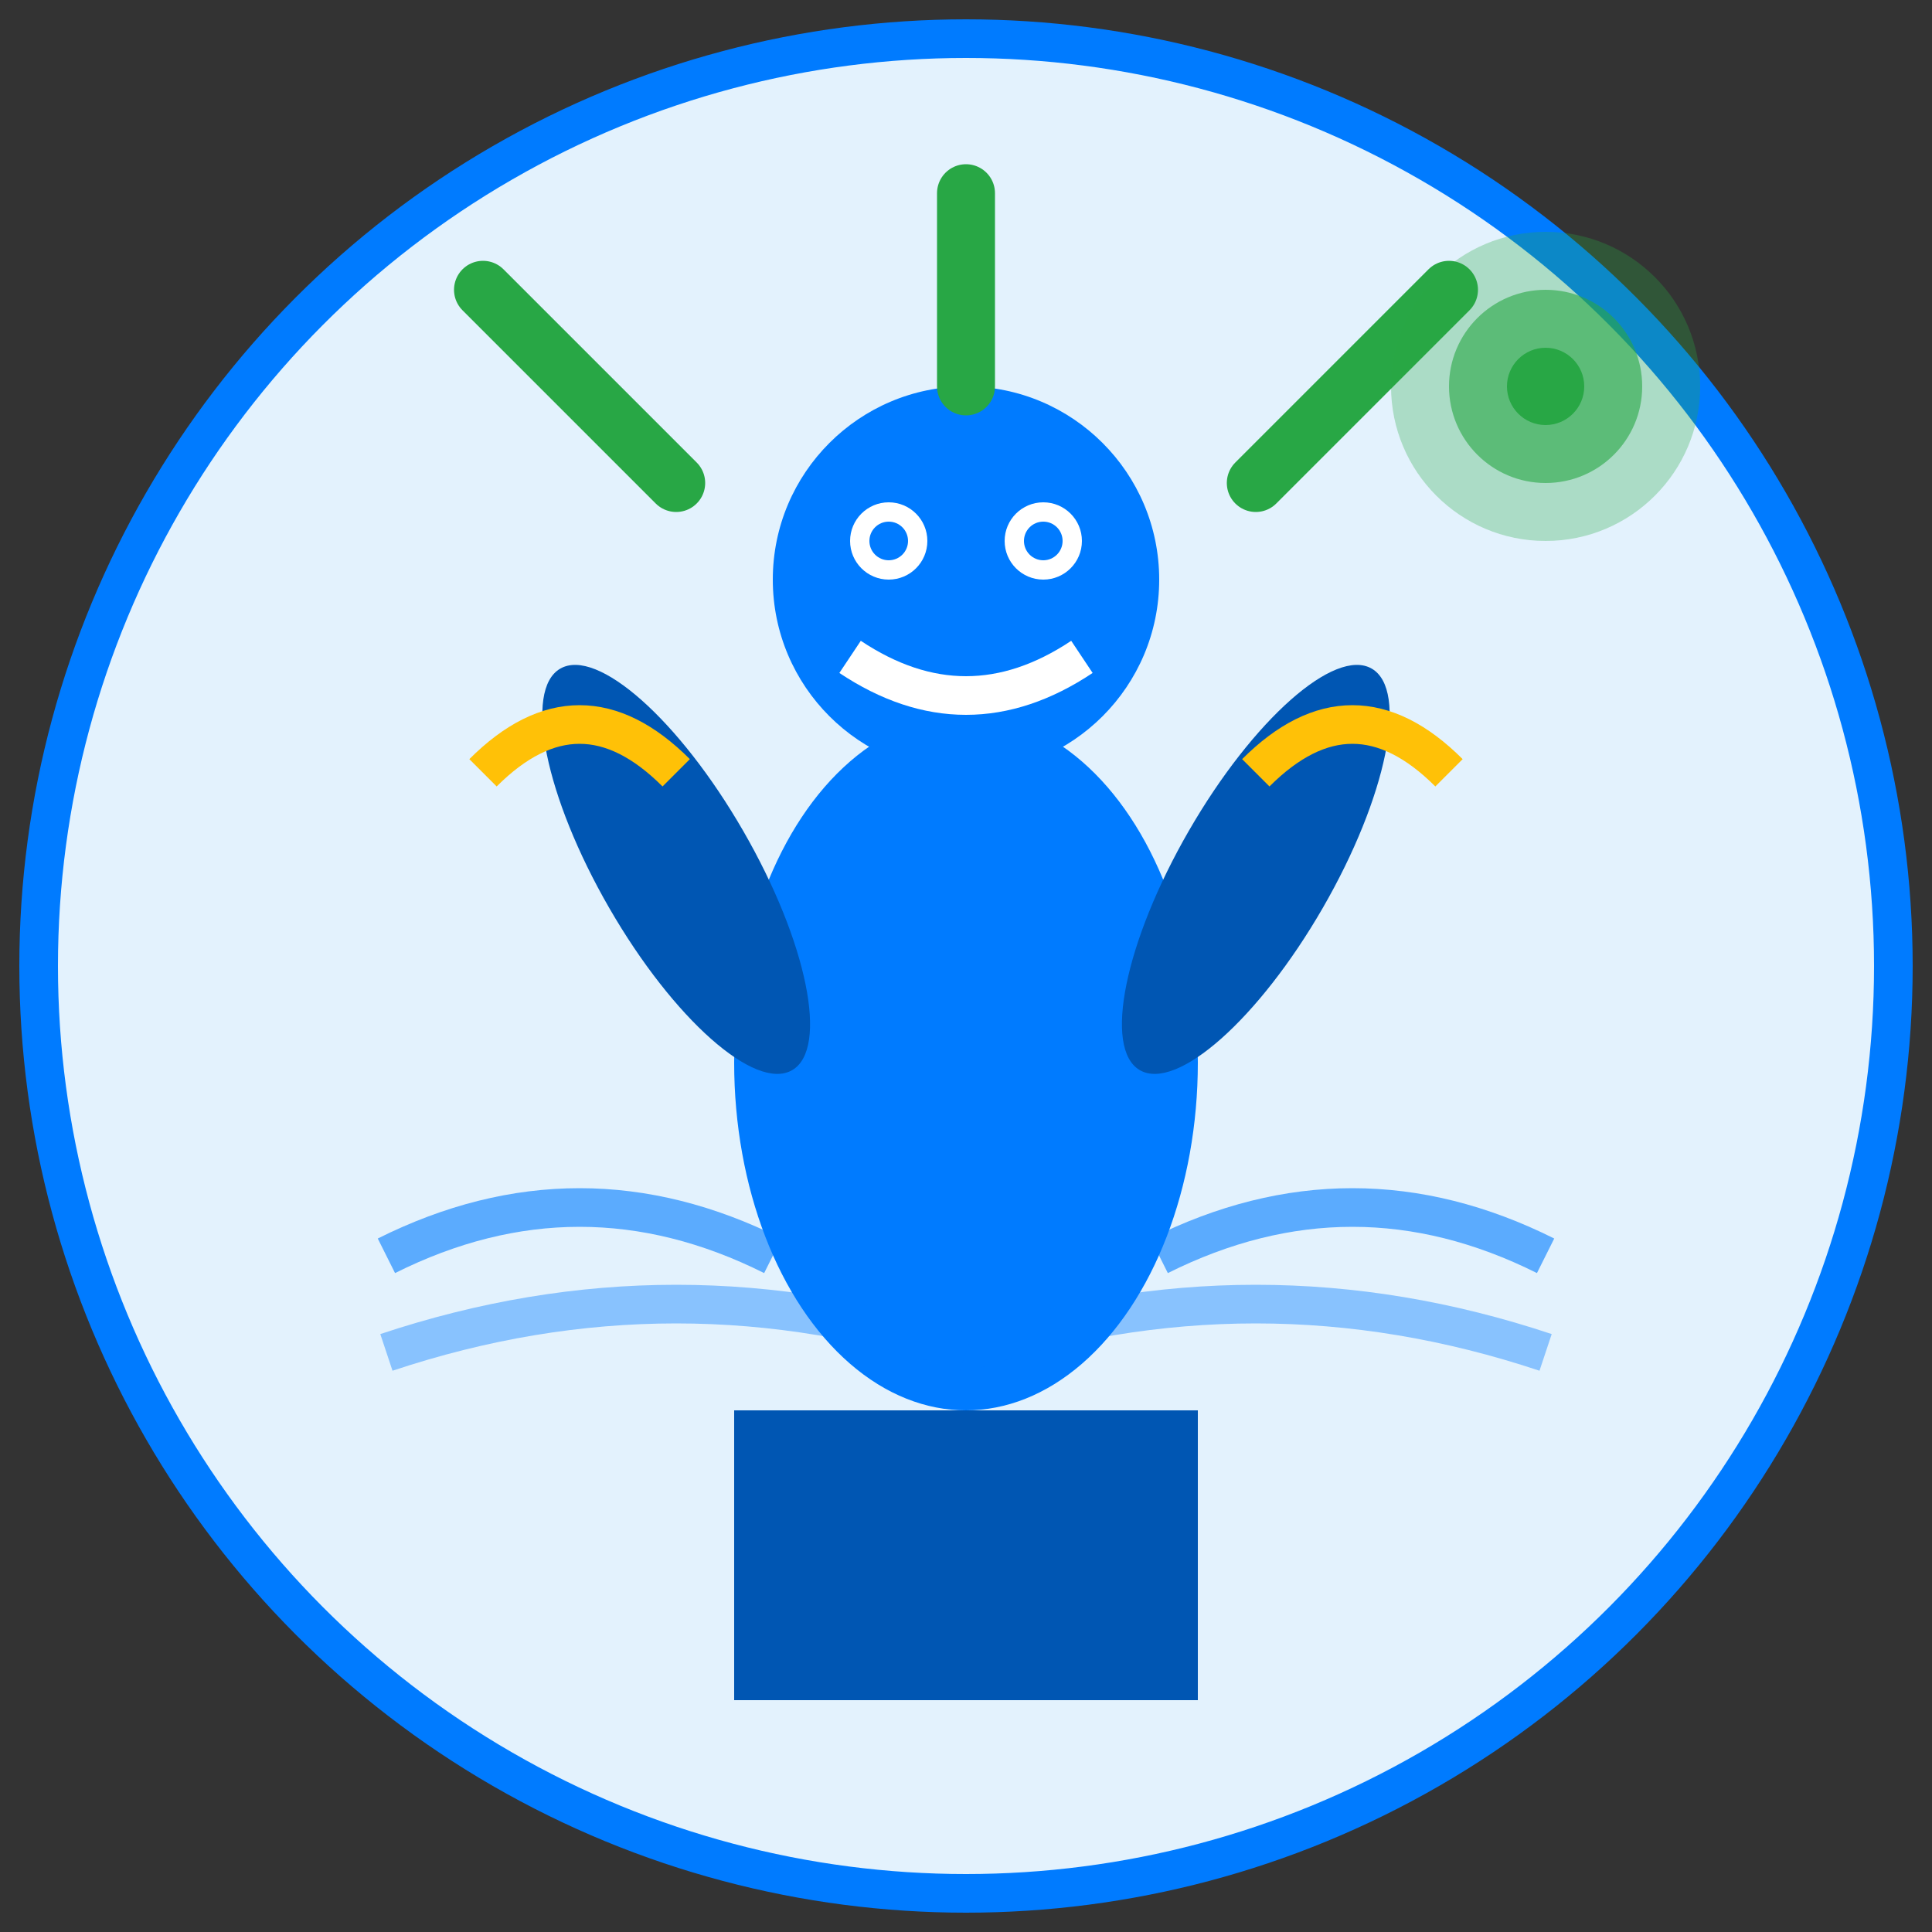 <svg width="100" height="100" viewBox="0 0 100 100" fill="none" xmlns="http://www.w3.org/2000/svg">
  <rect x="0" y="0" width="100" height="100" fill="#333333" stroke="none"/>
  <!-- Background circle -->
  <circle cx="50" cy="50" r="48" fill="#e3f2fd" stroke="#007bff" stroke-width="2"/>
  
  <!-- Person figure -->
  <circle cx="50" cy="30" r="10" fill="#007bff"/>
  <ellipse cx="50" cy="55" rx="12" ry="18" fill="#007bff"/>
  
  <!-- Arms showing confident gesture -->
  <ellipse cx="35" cy="45" rx="4" ry="12" fill="#0056b3" transform="rotate(-30 35 45)"/>
  <ellipse cx="65" cy="45" rx="4" ry="12" fill="#0056b3" transform="rotate(30 65 45)"/>
  
  <!-- Confident posture lines -->
  <path d="M50 20 L50 10" stroke="#28a745" stroke-width="3" stroke-linecap="round"/>
  <path d="M35 25 L25 15" stroke="#28a745" stroke-width="3" stroke-linecap="round"/>
  <path d="M65 25 L75 15" stroke="#28a745" stroke-width="3" stroke-linecap="round"/>
  
  <!-- Eye contact -->
  <circle cx="46" cy="28" r="2" fill="white"/>
  <circle cx="54" cy="28" r="2" fill="white"/>
  <circle cx="46" cy="28" r="1" fill="#007bff"/>
  <circle cx="54" cy="28" r="1" fill="#007bff"/>
  
  <!-- Confident smile -->
  <path d="M44 34 Q50 38 56 34" stroke="white" stroke-width="2" fill="none"/>
  
  <!-- Gesture lines -->
  <path d="M25 40 Q30 35 35 40" stroke="#ffc107" stroke-width="2" fill="none"/>
  <path d="M75 40 Q70 35 65 40" stroke="#ffc107" stroke-width="2" fill="none"/>
  
  <!-- Body language indicators -->
  <rect x="45" y="73" width="10" height="15" fill="#0056b3"/>
  <rect x="38" y="73" width="8" height="15" fill="#0056b3"/>
  <rect x="54" y="73" width="8" height="15" fill="#0056b3"/>
  
  <!-- Communication waves -->
  <path d="M20 65 Q30 60 40 65" stroke="#007bff" stroke-width="2" fill="none" opacity="0.6"/>
  <path d="M60 65 Q70 60 80 65" stroke="#007bff" stroke-width="2" fill="none" opacity="0.6"/>
  <path d="M20 70 Q35 65 50 70" stroke="#007bff" stroke-width="2" fill="none" opacity="0.4"/>
  <path d="M50 70 Q65 65 80 70" stroke="#007bff" stroke-width="2" fill="none" opacity="0.4"/>
  
  <!-- Positive energy circle -->
  <circle cx="80" cy="20" r="8" fill="#28a745" opacity="0.3"/>
  <circle cx="80" cy="20" r="5" fill="#28a745" opacity="0.6"/>
  <circle cx="80" cy="20" r="2" fill="#28a745"/>
</svg>
